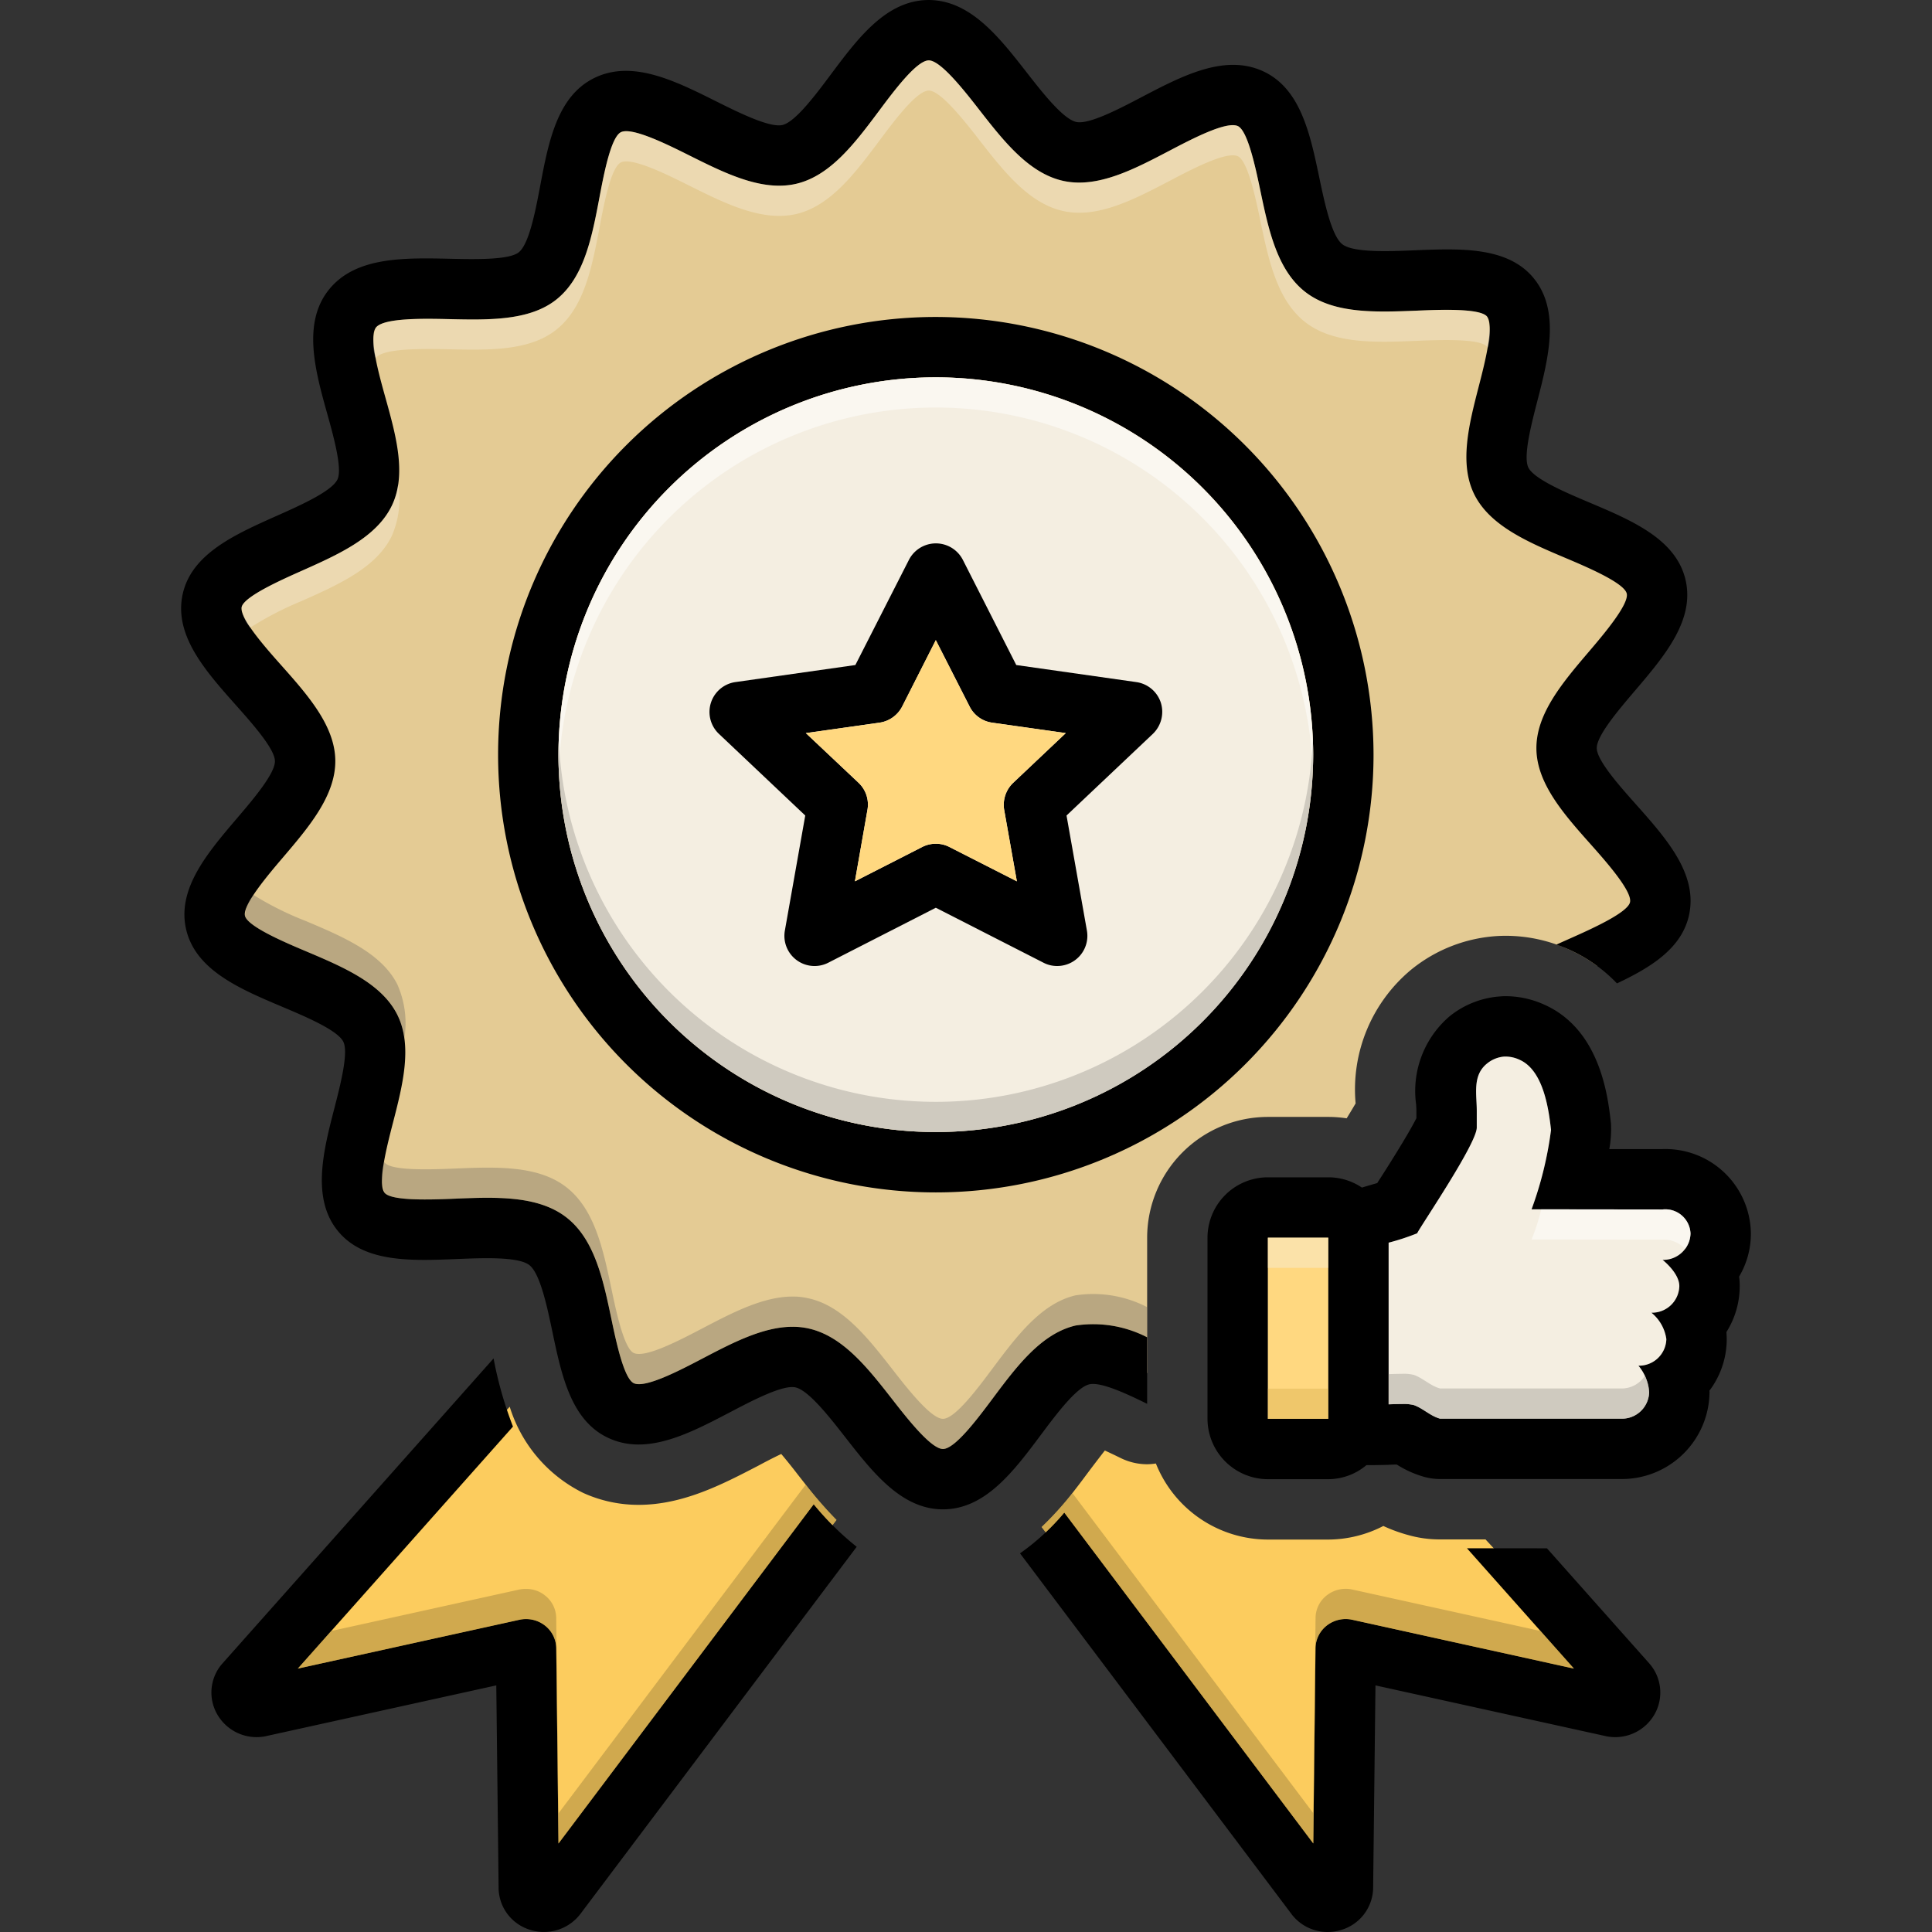 <svg id="Quality" viewBox="0 0 128 128" xmlns="http://www.w3.org/2000/svg">
  <rect x="0" y="0" width="128" height="128" fill="#333333" stroke="none"/>
  <path class="colorfc785e svgShape" d="m55.42 100.7-.26.34-18.58 24.71-2.16-16.25-17.92 2.42L33.77 93.2a9.494 9.494 0 0 0 4.87 5.71 8.835 8.835 0 0 0 3.67.79c2.96 0 5.59-1.38 7.94-2.6.37-.2.96-.51 1.51-.77.39.46.81.99 1.07 1.33.18.23.36.46.55.7a26.855 26.855 0 0 0 2.04 2.34zm52.16 11.22-17.91-2.42-2.17 16.25-18.22-24.23-.27-.35a21.268 21.268 0 0 0 2.04-2.25c.4-.51.78-1.02 1.13-1.49.25-.33.65-.86 1.02-1.33.28.13.62.29 1.03.49a3.968 3.968 0 0 0 1.77.42 3.782 3.782 0 0 0 .58-.05A8.004 8.004 0 0 0 84 102h4a8.007 8.007 0 0 0 3.65-.9 10.46 10.46 0 0 0 1.68.61 7.599 7.599 0 0 0 2.07.28h3.02z" fill="#fccc5e"></path>
  <path class="color94e1e4 svgShape" d="M76.002 81.999a8.008 8.008 0 0 1 7.999-8h4a8.042 8.042 0 0 1 1.219.093c.25-.408.443-.732.593-.988a10.318 10.318 0 0 1 3.71-8.885 10 10 0 0 1 5.752-2.208 9.62 9.62 0 0 1 .482-.012 10.142 10.142 0 0 1 4.166.9 10.317 10.317 0 0 1 1.896 1.098c6.336-2.01 4.305-7.123.931-10.247-3.375-3.125-3.5-6.125.5-9.625s4.411-5.75-1.875-8.875-7.625-.625-5.75-9.5-.25-6.375-6.25-6.375-6.864-.009-7.625-7.375-3.375-5.5-10.25-2.875-5.875 1.625-9.875-3.875-6.375-3.625-8.875 1-4.5 5.25-11.5 1.875-7.875 2.5-7.625 6.125-1.125 4.625-10 4.875-3.75 8.25-3.375 11.125-2.5 3.625-6.375 6.25-6.625 2.25-1.625 8 3.75 7.5.625 11.625-3.906 6.909 2.875 9.125 5 2.625 4.125 9.125-2.002 6.391 6.75 6.375 7.5 4.375 9.125 10 5.75 1.125 10.5-.75 12.5 7.998 12.5 7.998L71.5 90l4.502.969Z" fill="#e4cb94"></path>
  <path class="color2d4356 svgShape" d="M53.91 99.663 37 122.137l-.147-12.937a1.942 1.942 0 0 0-.76-1.512 2.04 2.04 0 0 0-1.68-.373l-14.681 3.234 14.254-16.035A25.414 25.414 0 0 1 32.7 90l-18.004 20.255a2.902 2.902 0 0 0-.31 3.314 3.009 3.009 0 0 0 2.994 1.497 1.846 1.846 0 0 0 .194-.032l15.306-3.373.155 13.506a2.933 2.933 0 0 0 2.068 2.683 3.036 3.036 0 0 0 3.33-1.02l18.325-24.351a18.707 18.707 0 0 1-2.847-2.816zm48.58 2.917-3.267-.004h-2.034l7.088 7.973-14.682-3.234a2.032 2.032 0 0 0-1.68.373 1.942 1.942 0 0 0-.76 1.512l-.146 12.934-16.497-21.92a15.31 15.31 0 0 1-2.934 2.699l18.049 23.98A3.005 3.005 0 0 0 87.96 128a3.08 3.08 0 0 0 .943-.149 2.954 2.954 0 0 0 2.071-2.743l.154-13.446 15.306 3.372a1.846 1.846 0 0 0 .193.032 3.002 3.002 0 0 0 2.996-1.498 2.918 2.918 0 0 0-.348-3.356zM62 21a29 29 0 1 0 29 29 29.034 29.034 0 0 0-29-29zm0 54a25 25 0 1 1 25-25 25.035 25.035 0 0 1-25 25z" fill="#000000"></path>
  <path class="colore1ebf4 svgShape" d="M87 50a25 25 0 1 1-25-25 25.028 25.028 0 0 1 25 25Z" fill="#f4eee1"></path>
  <path class="color2d4356 svgShape" d="M76.91 46.56a2.003 2.003 0 0 0-1.63-1.37l-7.95-1.13-3.54-6.97a2.007 2.007 0 0 0-3.57 0l-3.55 6.97-7.95 1.13a1.999 1.999 0 0 0-1.09 3.43l5.72 5.41L52 61.65a1.998 1.998 0 0 0 2.88 2.13L62 60.14l7.13 3.64a1.94 1.94 0 0 0 .91.22 1.997 1.997 0 0 0 1.97-2.35l-1.35-7.62 5.72-5.41a2.024 2.024 0 0 0 .53-2.06Zm-9.78 5.3a2.016 2.016 0 0 0-.6 1.8l.84 4.73-4.46-2.27a1.94 1.94 0 0 0-.91-.22 1.969 1.969 0 0 0-.91.22l-4.45 2.27.83-4.73a1.983 1.983 0 0 0-.59-1.8l-3.49-3.29 4.87-.69a2.01 2.01 0 0 0 1.51-1.07l2.23-4.4 2.24 4.4a1.975 1.975 0 0 0 1.5 1.07l4.87.69Z" fill="#000000"></path>
  <path class="colorffdb80 svgShape" d="m66.53 53.66.84 4.73-4.46-2.27a1.94 1.94 0 0 0-.91-.22 1.969 1.969 0 0 0-.91.22l-4.45 2.27.83-4.73a1.983 1.983 0 0 0-.59-1.8l-3.49-3.29 4.87-.69a2.01 2.01 0 0 0 1.51-1.07l2.23-4.4 2.24 4.4a1.975 1.975 0 0 0 1.5 1.07l4.87.69-3.48 3.29a2.016 2.016 0 0 0-.6 1.8Z" fill="#ffd880"></path>
  <path class="color2d4356 svgShape" d="M72.169 91.716c.753-.176 2.427.598 3.833 1.292v-4.409a7.799 7.799 0 0 0-4.741-.78c-2.28.533-3.913 2.72-5.493 4.835-.992 1.328-2.492 3.336-3.291 3.345h-.004c-.791 0-2.385-2.042-3.337-3.263-1.628-2.086-3.311-4.243-5.61-4.73a4.846 4.846 0 0 0-1.014-.104c-1.953 0-3.996 1.07-5.983 2.11-1.504.788-3.783 1.978-4.537 1.63-.657-.303-1.174-2.773-1.484-4.25-.547-2.608-1.112-5.306-3.013-6.759-1.888-1.442-4.68-1.328-7.387-1.216-1.45.061-4.155.17-4.622-.387-.495-.596.153-3.107.54-4.61.653-2.528 1.326-5.143.29-7.205-1.05-2.08-3.594-3.155-6.056-4.196-1.348-.569-3.855-1.63-4.03-2.344-.173-.712 1.574-2.762 2.512-3.862 1.72-2.018 3.496-4.104 3.473-6.43-.026-2.31-1.842-4.351-3.599-6.326-.966-1.086-2.766-3.11-2.606-3.836.155-.7 2.625-1.8 3.952-2.39 2.45-1.092 4.984-2.221 6-4.334.994-2.062.27-4.653-.429-7.159-.42-1.502-1.122-4.016-.625-4.64.52-.65 3.217-.593 4.83-.555 2.634.06 5.35.117 7.126-1.3 1.85-1.476 2.359-4.166 2.851-6.768.283-1.494.756-3.996 1.427-4.32.73-.353 3.11.833 4.53 1.543 2.368 1.182 4.811 2.404 7.074 1.879 2.277-.532 3.91-2.717 5.49-4.831.992-1.33 2.493-3.338 3.294-3.346h.005c.79 0 2.383 2.041 3.335 3.263 1.627 2.085 3.31 4.242 5.608 4.73 2.263.48 4.666-.785 7-2.008 1.504-.788 3.772-1.973 4.532-1.632.66.304 1.177 2.777 1.487 4.254.547 2.608 1.112 5.305 3.014 6.759 1.887 1.44 4.678 1.32 7.382 1.214 1.454-.063 4.156-.172 4.623.387.497.595-.151 3.109-.538 4.61-.652 2.528-1.326 5.143-.289 7.204 1.049 2.079 3.595 3.156 6.058 4.197 1.346.57 3.854 1.63 4.028 2.343.173.71-1.574 2.761-2.513 3.862-1.719 2.018-3.496 4.103-3.471 6.427.025 2.313 1.842 4.356 3.6 6.33.965 1.087 2.764 3.108 2.602 3.834-.154.702-2.625 1.803-3.953 2.394-.31.138-.62.276-.929.417.267.094.534.191.794.308a10.034 10.034 0 0 1 3.223 2.26c2.25-1.064 4.286-2.315 4.772-4.514.602-2.722-1.495-5.078-3.522-7.357-1.089-1.223-2.579-2.899-2.588-3.715-.008-.827 1.45-2.538 2.517-3.79 1.972-2.313 4.01-4.705 3.354-7.403-.65-2.668-3.551-3.894-6.357-5.08-1.543-.653-3.656-1.546-4.044-2.313-.36-.717.19-2.849.591-4.405.726-2.813 1.547-6-.262-8.171-1.73-2.074-4.847-1.945-7.86-1.822-1.713.07-4.053.166-4.79-.396-.72-.55-1.187-2.776-1.528-4.401-.61-2.91-1.24-5.92-3.729-7.066-2.544-1.166-5.347.3-8.06 1.721-1.466.768-3.474 1.82-4.313 1.64-.873-.186-2.267-1.974-3.286-3.28-1.852-2.374-3.762-4.814-6.534-4.8-2.78.028-4.65 2.53-6.458 4.951-.986 1.32-2.338 3.129-3.193 3.33-.852.192-2.892-.821-4.38-1.563-2.73-1.364-5.554-2.774-8.055-1.566-2.487 1.2-3.062 4.24-3.617 7.179-.307 1.618-.726 3.833-1.417 4.384-.645.514-2.899.464-4.544.428-3.09-.067-6.29-.138-8.044 2.06-1.773 2.222-.884 5.404-.1 8.21.405 1.45 1.017 3.643.677 4.35-.38.79-2.486 1.728-4.024 2.412-2.771 1.235-5.637 2.512-6.229 5.18-.602 2.723 1.495 5.08 3.523 7.36 1.088 1.223 2.578 2.897 2.587 3.71.009.828-1.45 2.541-2.517 3.792-1.972 2.313-4.01 4.706-3.355 7.403.652 2.67 3.554 3.897 6.36 5.083 1.542.651 3.655 1.545 4.041 2.31.36.717-.19 2.851-.59 4.408-.726 2.811-1.548 5.999.261 8.17 1.732 2.073 4.848 1.944 7.858 1.822 1.71-.07 4.054-.168 4.793.398.72.55 1.186 2.775 1.527 4.4.61 2.91 1.24 5.92 3.728 7.063 2.543 1.175 5.349-.298 8.064-1.72 1.463-.766 3.468-1.818 4.311-1.638.872.186 2.268 1.974 3.287 3.28 1.842 2.361 3.747 4.801 6.49 4.801h.046c2.778-.03 4.646-2.532 6.454-4.95.987-1.322 2.34-3.132 3.196-3.332Z" fill="#000000"></path>
  <path class="color2d4356 svgShape" d="M115.22 84.58a5.574 5.574 0 0 0 .78-2.86 5.66 5.66 0 0 0-5.85-5.59h-3.53a7.391 7.391 0 0 0 .11-1.7c-.19-1.71-.68-6.22-4.44-7.88a6.233 6.233 0 0 0-2.53-.55 2.713 2.713 0 0 0-.29.01 5.992 5.992 0 0 0-3.44 1.33 6.513 6.513 0 0 0-2.21 5.82c.01.14.02.29.02.43v.49c-.53 1.07-2.03 3.43-2.57 4.26a.076.076 0 0 1-.02.04c-.31.09-.66.19-1.02.3A3.968 3.968 0 0 0 88 78h-4a4.005 4.005 0 0 0-4 4v12a4.012 4.012 0 0 0 4 4h4a3.952 3.952 0 0 0 2.53-.93h.22c.35 0 .77-.01 1.19-.02.2-.01.41-.02.6-.02a6.895 6.895 0 0 0 1.83.82 4.054 4.054 0 0 0 1.03.14h12.01a5.811 5.811 0 0 0 5.85-5.75.34.34 0 0 0-.01-.1 5.656 5.656 0 0 0 1.15-3.42c0-.16-.01-.32-.02-.47a5.684 5.684 0 0 0 .88-3.04 4.257 4.257 0 0 0-.04-.63ZM88 94h-4V82h4Zm22.15-10.53s1.11.86 1.11 1.74a1.81 1.81 0 0 1-1.85 1.76 2.744 2.744 0 0 1 .99 1.75 1.81 1.81 0 0 1-1.85 1.76 3.053 3.053 0 0 1 .71 1.76 1.801 1.801 0 0 1-1.85 1.75h-12c-.64-.17-1.12-.68-1.74-.9a2.786 2.786 0 0 0-.78-.07c-.27 0-.58.01-.89.02V82.33a15.503 15.503 0 0 0 1.89-.62c.24-.5 3.95-5.94 3.95-7.01v-1.11c0-1.09-.3-2.33.67-3.12a2.057 2.057 0 0 1 1.16-.47h.09a2.204 2.204 0 0 1 .91.21c1.57.69 1.93 3.21 2.09 4.65a24.102 24.102 0 0 1-1.29 5.26l8.68.01a1.671 1.671 0 0 1 1.85 1.59 1.807 1.807 0 0 1-1.85 1.75Z" fill="#000000"></path>
  <path class="colorffdb80 svgShape" d="M84 82h4v12h-4z" fill="#ffd880"></path>
  <path class="colore1ebf4 svgShape" d="M110.15 83.47s1.11.86 1.11 1.74a1.81 1.81 0 0 1-1.85 1.76 2.744 2.744 0 0 1 .99 1.75 1.81 1.81 0 0 1-1.85 1.76 3.053 3.053 0 0 1 .71 1.76 1.801 1.801 0 0 1-1.85 1.75h-12c-.64-.17-1.12-.68-1.74-.9a2.786 2.786 0 0 0-.78-.07c-.27 0-.58.01-.89.02V82.33a15.503 15.503 0 0 0 1.89-.62c.24-.5 3.95-5.94 3.95-7.01v-1.11c0-1.09-.3-2.33.67-3.12a2.057 2.057 0 0 1 1.16-.47h.09a2.204 2.204 0 0 1 .91.21c1.57.69 1.93 3.21 2.09 4.65a24.102 24.102 0 0 1-1.29 5.26l8.68.01a1.671 1.671 0 0 1 1.85 1.59 1.807 1.807 0 0 1-1.85 1.75Z" fill="#f4eee1"></path>
  <path class="color426666 svgShape" opacity=".3" d="M26.79 68.79a5.434 5.434 0 0 0-.47-1.58c-1.05-2.07-3.6-3.15-6.06-4.19-1.35-.57-3.86-1.63-4.03-2.35a2.348 2.348 0 0 1 .56-1.38 20.8 20.8 0 0 0 3.47 1.73c2.46 1.04 5.01 2.12 6.06 4.19a6.334 6.334 0 0 1 .47 3.58Z" fill="#545454"></path>
  <path class="colorffffff svgShape" opacity=".5" d="M87 50c0 .34-.01.67-.02 1a25 25 0 0 0-49.96 0c-.01-.33-.02-.66-.02-1a25 25 0 0 1 50 0Z" fill="#ffffff"></path>
  <path class="color9fa5aa svgShape" opacity=".5" d="M87 50a25 25 0 0 1-50 0c0-.34.01-.67.02-1a25 25 0 0 0 49.96 0c.01.33.02.66.02 1Z" fill="#aaa79f"></path>
  <path class="colorf5ffff svgShape" opacity=".3" d="M98.56 23.04a.162.162 0 0 0-.04-.07c-.47-.56-3.17-.45-4.63-.39-2.7.11-5.49.23-7.38-1.21-1.9-1.46-2.47-4.16-3.01-6.76-.31-1.48-.83-3.95-1.49-4.26-.76-.34-3.03.85-4.53 1.64-2.34 1.22-4.74 2.48-7 2-2.3-.49-3.98-2.64-5.61-4.73-.47-.61-1.11-1.42-1.73-2.09C62.53 6.51 61.93 6 61.53 6c-.8.01-2.3 2.02-3.29 3.35-1.58 2.11-3.22 4.3-5.49 4.83-2.27.52-4.71-.7-7.08-1.88-1.42-.71-3.8-1.9-4.53-1.54-.67.32-1.14 2.82-1.42 4.32-.5 2.6-1.01 5.29-2.86 6.76-1.77 1.42-4.49 1.36-7.12 1.3-1.62-.03-4.31-.09-4.83.56-.01.01-.01.02-.02.03a3.089 3.089 0 0 1 .02-2.03c.52-.65 3.21-.59 4.83-.56 2.63.06 5.35.12 7.12-1.3 1.85-1.47 2.36-4.16 2.86-6.76.28-1.5.75-4 1.42-4.32.73-.36 3.11.83 4.53 1.54 2.37 1.18 4.81 2.4 7.08 1.88 2.27-.53 3.91-2.72 5.49-4.83.99-1.33 2.49-3.34 3.29-3.35.4 0 1 .51 1.61 1.17.62.67 1.26 1.48 1.73 2.09 1.63 2.09 3.31 4.24 5.61 4.73 2.26.48 4.66-.78 7-2 1.5-.79 3.77-1.98 4.53-1.64.66.31 1.18 2.78 1.49 4.26.54 2.6 1.11 5.3 3.01 6.76 1.89 1.44 4.68 1.32 7.38 1.21 1.46-.06 4.16-.17 4.63.39a3.3 3.3 0 0 1 .04 2.07Z" fill="#fffcf5"></path>
  <path class="color426666 svgShape" opacity=".3" d="M76 86.6v2a7.782 7.782 0 0 0-4.74-.78c-2.28.53-3.91 2.72-5.49 4.83-.99 1.33-2.49 3.34-3.29 3.35h-.01c-.79 0-2.38-2.04-3.33-3.26-1.63-2.09-3.32-4.25-5.61-4.73a4.425 4.425 0 0 0-1.02-.11c-1.95 0-3.99 1.07-5.98 2.11-1.51.79-3.78 1.98-4.54 1.63-.65-.3-1.17-2.77-1.48-4.25-.55-2.61-1.11-5.3-3.02-6.76-1.88-1.44-4.67-1.32-7.38-1.21-1.45.06-4.16.17-4.62-.39a3.191 3.191 0 0 1-.04-2.08.123.123 0 0 0 .04.08c.46.56 3.17.45 4.62.39 2.71-.11 5.5-.23 7.38 1.21 1.91 1.46 2.47 4.15 3.02 6.76.31 1.48.83 3.95 1.48 4.25.76.35 3.03-.84 4.54-1.63 1.99-1.04 4.03-2.11 5.98-2.11a4.425 4.425 0 0 1 1.02.11c2.29.48 3.98 2.64 5.61 4.73.95 1.22 2.54 3.26 3.33 3.26h.01c.8-.01 2.3-2.02 3.29-3.35 1.58-2.11 3.21-4.3 5.49-4.83a7.782 7.782 0 0 1 4.74.78Z" fill="#545454"></path>
  <path class="colorf5ffff svgShape" opacity=".3" d="M25.96 35.5c-1.01 2.11-3.55 3.24-6 4.33a21.612 21.612 0 0 0-3.38 1.75 2.381 2.381 0 0 1-.57-1.36c.16-.7 2.63-1.8 3.95-2.39 2.45-1.09 4.99-2.22 6-4.33a4.717 4.717 0 0 0 .42-1.43 6.067 6.067 0 0 1-.42 3.43Z" fill="#fffcf5"></path>
  <path class="colorffffff svgShape" opacity=".5" d="M112 81.72a1.654 1.654 0 0 1-.36 1.03 1.877 1.877 0 0 0-1.49-.62l-8.68-.01a13.657 13.657 0 0 0 .64-2l8.04.01a1.671 1.671 0 0 1 1.85 1.59Z" fill="#ffffff"></path>
  <path class="colorf9edd2 svgShape" opacity=".5" d="M84 82h4v2h-4z" fill="#f9edd2"></path>
  <path class="colorad9359 svgShape" opacity=".45" d="M84 92h4v2h-4z" fill="#dcb253"></path>
  <path class="color9fa5aa svgShape" opacity=".5" d="M109.26 92.24a1.801 1.801 0 0 1-1.85 1.75h-12c-.64-.17-1.12-.68-1.74-.9a2.786 2.786 0 0 0-.78-.07c-.27 0-.58.01-.89.02v-2c.31-.01.62-.02.89-.02a2.786 2.786 0 0 1 .78.07c.62.22 1.1.73 1.74.9h12a1.833 1.833 0 0 0 1.57-.84 2.472 2.472 0 0 1 .28 1.09Z" fill="#aaa79f"></path>
  <path class="colora54b3f svgShape" opacity=".5" d="m55.42 100.7-.26.34c-.45-.45-.86-.92-1.25-1.38L37 122.14l-.15-12.94a1.918 1.918 0 0 0-.76-1.51 1.978 1.978 0 0 0-1.24-.42 2.249 2.249 0 0 0-.44.04l-14.68 3.24 2.21-2.49 12.47-2.75a2.249 2.249 0 0 1 .44-.04 1.978 1.978 0 0 1 1.24.42 1.918 1.918 0 0 1 .76 1.51l.15 12.94 16.38-21.78a26.855 26.855 0 0 0 2.04 2.34zm48.86 9.85-14.69-3.24a2.036 2.036 0 0 0-1.68.38 1.909 1.909 0 0 0-.75 1.51l-.15 12.93-16.5-21.92a16.763 16.763 0 0 1-1.23 1.31l-.27-.35a21.268 21.268 0 0 0 2.04-2.25l15.96 21.21.15-12.93a1.909 1.909 0 0 1 .75-1.51 2.036 2.036 0 0 1 1.68-.38l12.48 2.75z" fill="#a5863f"></path>
</svg>
